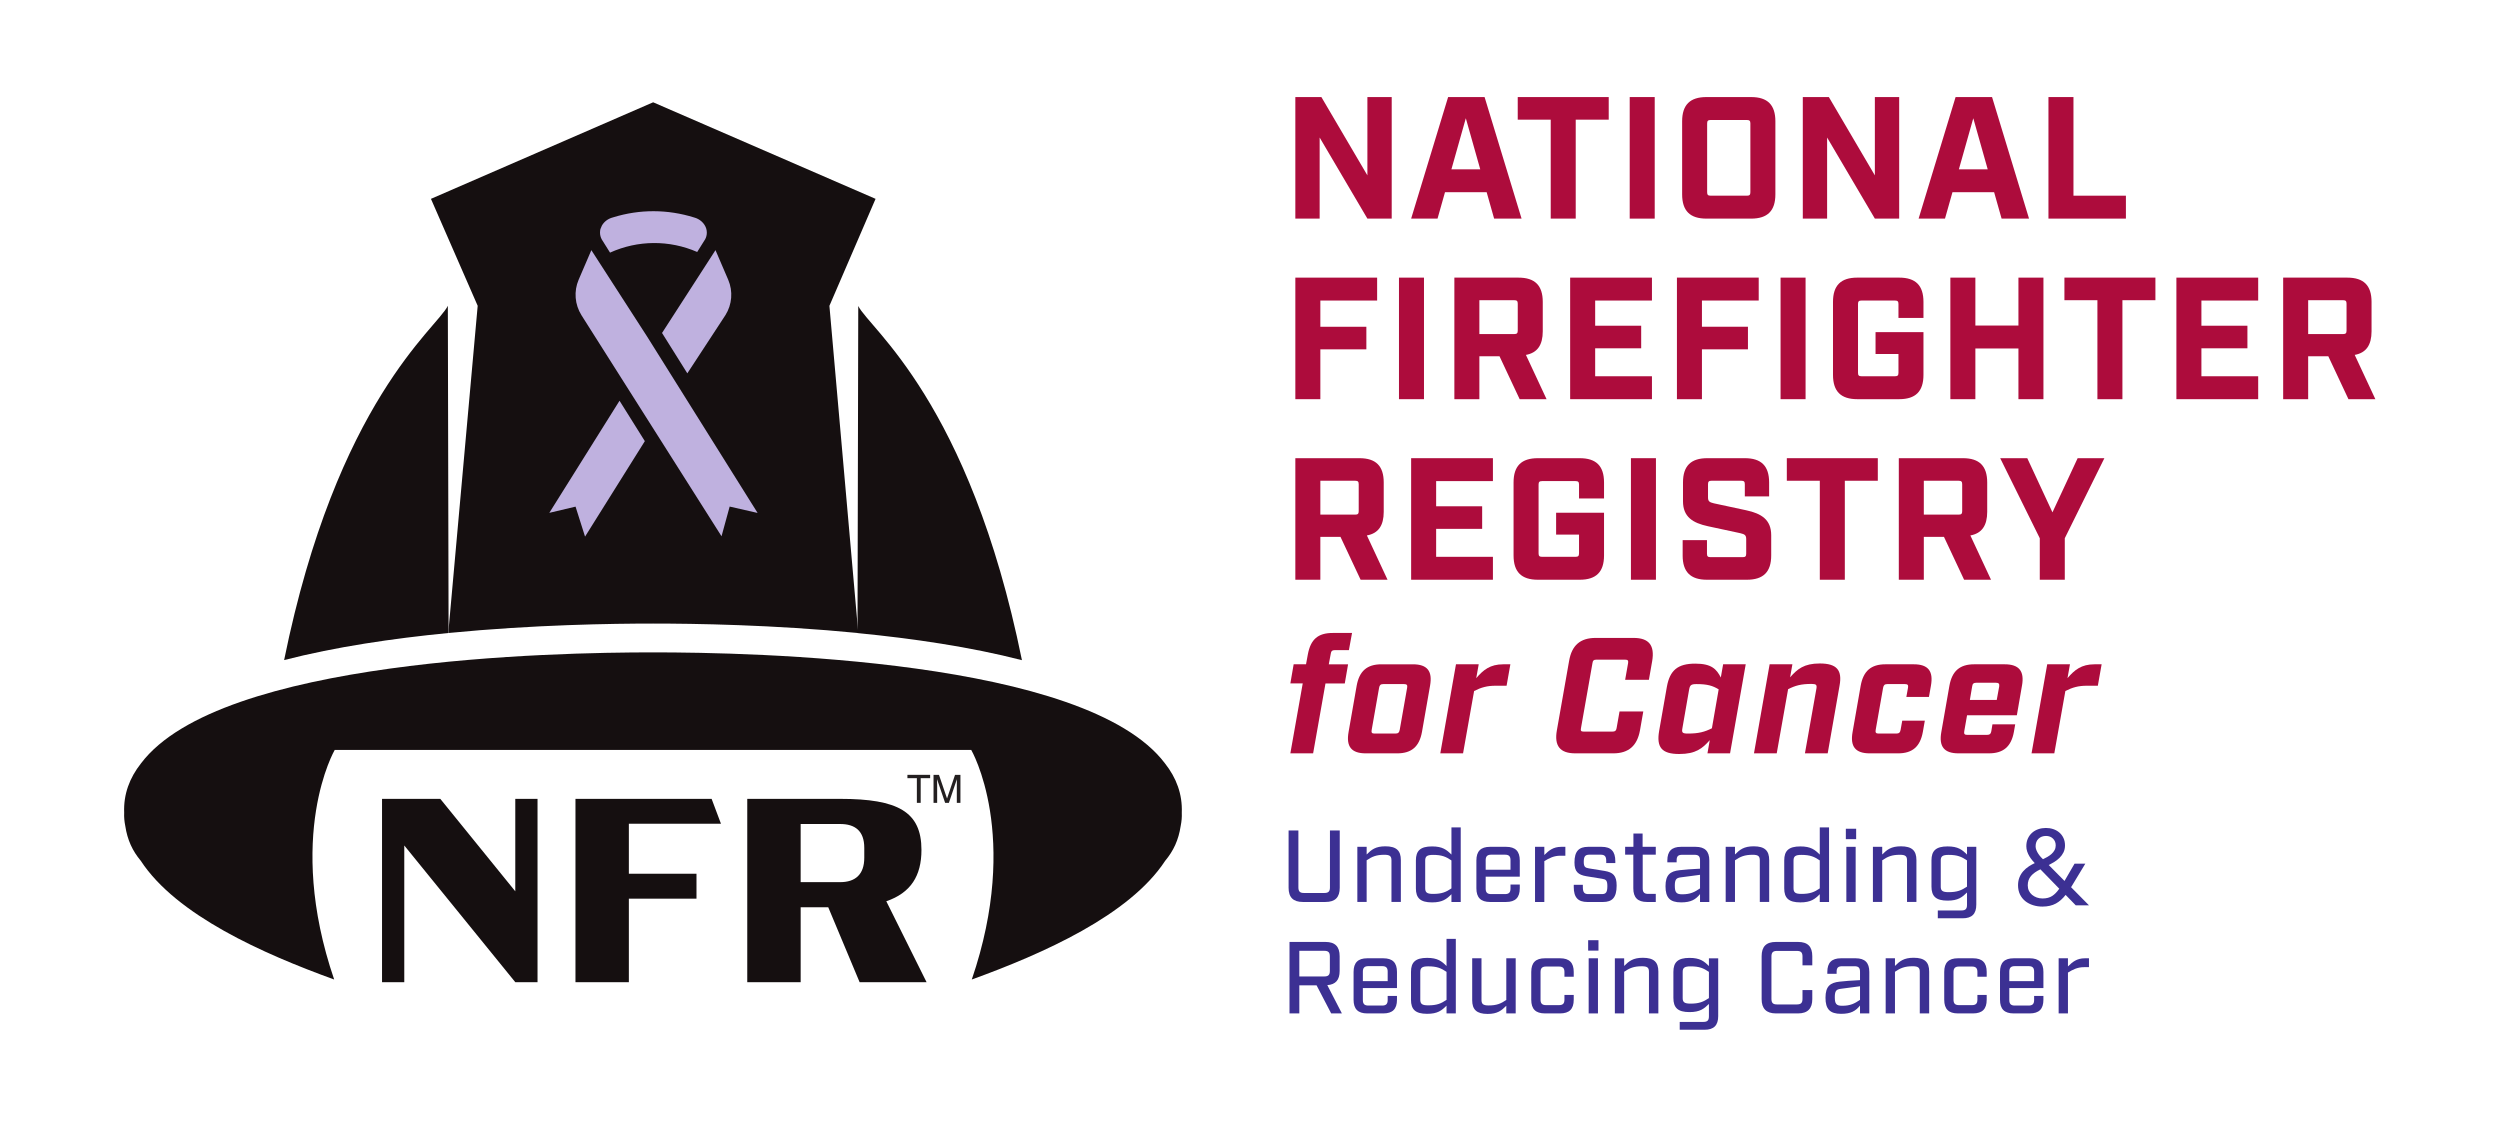 <?xml version="1.0" encoding="UTF-8" standalone="no"?>
<!-- Created with Inkscape (http://www.inkscape.org/) -->

<svg
   version="1.1"
   id="svg1"
   width="384"
   height="173"
   viewBox="0 0 384 173"
   sodipodi:docname="NFRForCancerlogoTM_Horiz_CMYK.svg"
   inkscape:version="1.3 (0e150ed, 2023-07-21)"
   xmlns:inkscape="http://www.inkscape.org/namespaces/inkscape"
   xmlns:sodipodi="http://sodipodi.sourceforge.net/DTD/sodipodi-0.dtd"
   xmlns="http://www.w3.org/2000/svg"
   xmlns:svg="http://www.w3.org/2000/svg">
  <defs
     id="defs1">
    <clipPath
       clipPathUnits="userSpaceOnUse"
       id="clipPath5">
      <path
         d="M 0.06,107.446 H 259.346 V 0.06 H 0.06 Z"
         id="path5" />
    </clipPath>
    <clipPath
       clipPathUnits="userSpaceOnUse"
       id="clipPath7">
      <path
         d="M 0.06,107.446 H 259.346 V 0.06 H 0.06 Z"
         id="path7" />
    </clipPath>
    <clipPath
       clipPathUnits="userSpaceOnUse"
       id="clipPath67">
      <path
         d="M 0.06,107.446 H 259.346 V 0.06 H 0.06 Z"
         id="path67" />
    </clipPath>
    <clipPath
       clipPathUnits="userSpaceOnUse"
       id="clipPath69">
      <path
         d="M 0.06,107.446 H 259.346 V 0.06 H 0.06 Z"
         id="path69" />
    </clipPath>
  </defs>
  <sodipodi:namedview
     id="namedview1"
     pagecolor="#ffffff"
     bordercolor="#000000"
     borderopacity="0.25"
     inkscape:showpageshadow="2"
     inkscape:pageopacity="0.0"
     inkscape:pagecheckerboard="0"
     inkscape:deskcolor="#d1d1d1"
     inkscape:zoom="1.0153847"
     inkscape:cx="173.82575"
     inkscape:cy="71.893937"
     inkscape:window-width="1280"
     inkscape:window-height="747"
     inkscape:window-x="89"
     inkscape:window-y="62"
     inkscape:window-maximized="0"
     inkscape:current-layer="g1">
    <inkscape:page
       x="0"
       y="0"
       inkscape:label="1"
       id="page1"
       width="384"
       height="173"
       margin="0"
       bleed="0" />
  </sodipodi:namedview>
  <g
     id="g1"
     inkscape:groupmode="layer"
     inkscape:label="1">
    <path
       id="path1"
       d="m 127.399,46.972 7.088,-16.429 L 100.324,15.712 66.193,30.543 73.372,46.972 68.903,96.696 v -0.025 l -0.019,0.557 c 13.084,-1.28 25.253,-1.447 31.404,-1.448 0.007,0 0.015,0 0.021,0 0.003,0 0.005,0 0.008,0 10e-4,0 0.004,0 0.007,0 0.007,0 0.015,0 0.021,0 6.16,0.001 18.355,0.168 31.46,1.453 l -0.016,-0.471 -4.391,-49.791"
       style="fill:#150f10;fill-opacity:1;fill-rule:evenodd;stroke:none;stroke-width:1.333" />
    <path
       id="path2"
       d="m 93.701,38.803 c 4.269,-1.929 9.096,-1.965 13.389,-0.099 l 1.232,-1.967 c 0.155,-0.288 0.247,-0.648 0.247,-1.005 0,-0.217 -0.032,-0.432 -0.096,-0.636 -0.253,-0.807 -0.98,-1.467 -1.857,-1.693 -4.084,-1.275 -8.357,-1.279 -12.4,-0.031 l -0.089,0.025 0.001,0.001 c -0.736,0.191 -1.345,0.652 -1.685,1.267 l -0.22,0.524 c -0.029,0.116 -0.061,0.329 -0.061,0.543 0,0.357 0.092,0.717 0.267,1.04 z M 116.368,78.789 99.424,51.739 90.832,38.424 88.879,42.967 c -0.759,1.768 -0.596,3.807 0.435,5.453 l 21.513,33.951 1.249,-4.563 z m -31.995,-0.015 4.031,-0.955 1.459,4.604 9.184,-14.663 -3.888,-6.207 z m 27.053,-30.369 -5.852,8.94 -3.885,-6.201 8.209,-12.721 1.953,4.544 c 0.76,1.768 0.599,3.807 -0.425,5.439"
       style="fill:#bfb1df;fill-opacity:1;fill-rule:nonzero;stroke:none;stroke-width:1.333" />
    <path
       id="path3"
       d="m 68.88,97.228 0.021,-0.928 -0.113,-49.328 c -1.689,3.472 -17.053,14.581 -25.147,54.416 7.869,-2.031 16.747,-3.329 25.239,-4.16"
       style="fill:#150f10;fill-opacity:1;fill-rule:evenodd;stroke:none;stroke-width:1.333" />
    <path
       id="path4"
       d="m 84.526,45.707 -0.016,0.696 0.085,36.996 c 1.267,-2.604 12.79,-10.936 18.86,-40.812 -5.902,1.523 -12.56,2.497 -18.929,3.12"
       style="fill:#150f10;fill-opacity:1;fill-rule:evenodd;stroke:none"
       transform="matrix(1.333,0,0,-1.333,19.063,158.171)"
       clip-path="url(#clipPath5)" />
    <path
       id="path6"
       d="m 121.749,23.491 c 0.102,0.512 0.149,1.012 0.126,1.494 0,0.009 -0.001,0.017 -0.001,0.026 0,0.001 0.001,0.001 0.001,0.002 0.084,2.128 -0.621,4.013 -1.94,5.683 -9.102,12.061 -47.647,12.789 -58.973,12.79 -0.005,0 -0.011,0 -0.016,0 -0.002,0 -0.004,0 -0.005,0 -0.002,0 -0.004,0 -0.006,0 -0.005,0 -0.011,0 -0.016,0 -11.325,-10e-4 -49.871,-0.729 -58.972,-12.79 -1.319,-1.67 -2.025,-3.555 -1.94,-5.683 0,-0.001 0,-0.001 0,-0.002 0,-0.009 -0.001,-0.017 -0.001,-0.026 -0.023,-0.482 0.025,-0.982 0.127,-1.494 0.244,-1.625 0.837,-2.886 1.786,-4.02 4.109,-6.28 14.07,-10.702 22.285,-13.681 -5.666,16.609 0.065,26.455 0.065,26.455 h 73.344 c 0,0 5.731,-9.846 0.064,-26.455 8.215,2.979 18.176,7.401 22.285,13.681 0.95,1.134 1.543,2.395 1.787,4.02"
       style="fill:#150f10;fill-opacity:1;fill-rule:evenodd;stroke:none"
       transform="matrix(1.333,0,0,-1.333,19.063,158.171)"
       clip-path="url(#clipPath7)" />
    <path
       id="path8"
       d="m 122.981,135.497 h 6.081 c 2.256,0 3.691,-1.125 3.691,-3.741 v -1.528 c 0,-2.613 -1.435,-3.66 -3.691,-3.66 h -6.081 z m 9.055,15.365 -4.817,-11.504 h -4.237 v 11.504 h -8.203 v -28.156 h 14.284 c 8.851,0 12.473,1.971 12.473,7.844 0,3.981 -1.64,6.596 -5.4,7.884 l 6.185,12.428 z m -35.443,-16.652 h 10.388 v 3.821 H 96.593 v 12.831 h -8.201 v -28.156 h 20.913 l 1.435,3.821 H 96.593 Z m -14.028,-11.504 v 28.156 h -3.417 l -17.051,-20.996 v 20.996 h -3.417 v -28.156 h 8.952 l 11.516,14.199 v -14.199 h 3.417"
       style="fill:#150f10;fill-opacity:1;fill-rule:nonzero;stroke:none;stroke-width:1.333" />
    <path
       id="path9"
       d="m 142.869,119.015 v 0.513 h -1.451 v 3.791 h -0.588 v -3.791 H 139.38 v -0.513 h 3.489"
       style="fill:#231f20;fill-opacity:1;fill-rule:nonzero;stroke:none;stroke-width:1.333" />
    <path
       id="path10"
       d="m 143.391,119.015 h 0.835 l 1.239,3.639 1.228,-3.639 h 0.829 v 4.304 h -0.556 v -2.54 c 0,-0.088 0.001,-0.233 0.005,-0.436 0.004,-0.204 0.007,-0.421 0.007,-0.655 l -1.229,3.631 h -0.579 l -1.239,-3.631 v 0.133 c 0,0.105 0.003,0.265 0.008,0.481 0.005,0.216 0.008,0.376 0.008,0.476 v 2.54 h -0.556 v -4.304"
       style="fill:#231f20;fill-opacity:1;fill-rule:nonzero;stroke:none;stroke-width:1.333" />
    <path
       id="path11"
       d="m 198.964,14.909 h 4.001 l 7.067,12.029 V 14.909 h 3.735 v 18.671 h -3.735 l -7.333,-12.456 v 12.456 h -3.735 V 14.909"
       style="fill:#ad0c3c;fill-opacity:1;fill-rule:nonzero;stroke:none;stroke-width:1.333" />
    <path
       id="path12"
       d="m 227.365,26.005 -2.215,-7.843 -2.213,7.843 z m 0.987,3.52 h -6.401 l -1.147,4.055 h -4.053 l 5.68,-18.671 h 5.601 l 5.681,18.671 h -4.215 l -1.147,-4.055"
       style="fill:#ad0c3c;fill-opacity:1;fill-rule:nonzero;stroke:none;stroke-width:1.333" />
    <path
       id="path13"
       d="m 238.192,18.377 h -5.068 v -3.468 h 13.976 v 3.468 h -5.068 v 15.203 h -3.84 V 18.377"
       style="fill:#ad0c3c;fill-opacity:1;fill-rule:nonzero;stroke:none;stroke-width:1.333" />
    <path
       id="path14"
       d="m 250.323,14.909 h 3.841 v 18.671 h -3.841 z"
       style="fill:#ad0c3c;fill-opacity:1;fill-rule:nonzero;stroke:none;stroke-width:1.333" />
    <path
       id="path15"
       d="m 268.325,30.059 c 0.4,0 0.533,-0.133 0.533,-0.533 V 18.964 c 0,-0.4 -0.133,-0.533 -0.533,-0.533 h -5.575 c -0.4,0 -0.533,0.133 -0.533,0.533 V 29.525 c 0,0.4 0.133,0.533 0.533,0.533 z M 258.376,29.845 V 18.644 c 0,-2.535 1.201,-3.735 3.735,-3.735 h 6.855 c 2.533,0 3.733,1.2 3.733,3.735 V 29.845 c 0,2.535 -1.2,3.735 -3.733,3.735 h -6.855 c -2.533,0 -3.735,-1.2 -3.735,-3.735"
       style="fill:#ad0c3c;fill-opacity:1;fill-rule:nonzero;stroke:none;stroke-width:1.333" />
    <path
       id="path16"
       d="m 276.911,14.909 h 4.001 l 7.067,12.029 V 14.909 h 3.735 v 18.671 h -3.735 l -7.335,-12.456 v 12.456 h -3.733 V 14.909"
       style="fill:#ad0c3c;fill-opacity:1;fill-rule:nonzero;stroke:none;stroke-width:1.333" />
    <path
       id="path17"
       d="m 305.312,26.005 -2.215,-7.843 -2.213,7.843 z m 0.987,3.52 h -6.401 l -1.147,4.055 h -4.053 l 5.68,-18.671 h 5.601 l 5.681,18.671 h -4.215 l -1.147,-4.055"
       style="fill:#ad0c3c;fill-opacity:1;fill-rule:nonzero;stroke:none;stroke-width:1.333" />
    <path
       id="path18"
       d="m 314.643,14.909 h 3.841 v 15.149 h 8.055 v 3.521 h -11.896 V 14.909"
       style="fill:#ad0c3c;fill-opacity:1;fill-rule:nonzero;stroke:none;stroke-width:1.333" />
    <path
       id="path19"
       d="m 198.964,42.643 h 12.563 v 3.521 h -8.721 v 4.027 h 7.067 v 3.468 h -7.067 v 7.655 h -3.841 V 42.643"
       style="fill:#ad0c3c;fill-opacity:1;fill-rule:nonzero;stroke:none;stroke-width:1.333" />
    <path
       id="path20"
       d="m 214.883,42.643 h 3.841 v 18.671 h -3.841 z"
       style="fill:#ad0c3c;fill-opacity:1;fill-rule:nonzero;stroke:none;stroke-width:1.333" />
    <path
       id="path21"
       d="m 232.591,51.312 c 0.401,0 0.535,-0.133 0.535,-0.535 v -4.133 c 0,-0.4 -0.133,-0.533 -0.535,-0.533 h -5.36 v 5.201 z m 4.961,10.001 h -4.133 l -3.095,-6.588 h -3.093 v 6.588 h -3.841 V 42.643 h 9.843 c 2.533,0 3.735,1.2 3.735,3.735 v 4.507 c 0,2.108 -0.827,3.308 -2.588,3.628 l 3.173,6.801"
       style="fill:#ad0c3c;fill-opacity:1;fill-rule:nonzero;stroke:none;stroke-width:1.333" />
    <path
       id="path22"
       d="m 241.176,42.643 h 12.563 v 3.521 h -8.721 v 3.867 h 7.068 v 3.468 h -7.068 v 4.295 h 8.721 v 3.52 H 241.176 V 42.643"
       style="fill:#ad0c3c;fill-opacity:1;fill-rule:nonzero;stroke:none;stroke-width:1.333" />
    <path
       id="path23"
       d="m 257.576,42.643 h 12.563 v 3.521 h -8.721 v 4.027 h 7.067 v 3.468 h -7.067 v 7.655 h -3.841 V 42.643"
       style="fill:#ad0c3c;fill-opacity:1;fill-rule:nonzero;stroke:none;stroke-width:1.333" />
    <path
       id="path24"
       d="m 273.495,42.643 h 3.841 v 18.671 h -3.841 z"
       style="fill:#ad0c3c;fill-opacity:1;fill-rule:nonzero;stroke:none;stroke-width:1.333" />
    <path
       id="path25"
       d="M 281.548,57.579 V 46.377 c 0,-2.535 1.201,-3.735 3.735,-3.735 h 6.428 c 2.535,0 3.733,1.2 3.733,3.735 v 2.453 h -3.84 v -2.133 c 0,-0.4 -0.133,-0.533 -0.533,-0.533 h -5.149 c -0.399,0 -0.532,0.133 -0.532,0.533 v 10.563 c 0,0.4 0.133,0.533 0.532,0.533 h 5.149 c 0.4,0 0.533,-0.133 0.533,-0.533 v -2.881 h -3.52 v -3.361 h 7.36 v 6.561 c 0,2.535 -1.199,3.735 -3.733,3.735 h -6.428 c -2.533,0 -3.735,-1.2 -3.735,-3.735"
       style="fill:#ad0c3c;fill-opacity:1;fill-rule:nonzero;stroke:none;stroke-width:1.333" />
    <path
       id="path26"
       d="m 299.576,42.643 h 3.841 v 7.361 h 6.615 v -7.361 h 3.84 v 18.671 h -3.84 v -7.788 h -6.615 v 7.788 h -3.841 V 42.643"
       style="fill:#ad0c3c;fill-opacity:1;fill-rule:nonzero;stroke:none;stroke-width:1.333" />
    <path
       id="path27"
       d="m 322.163,46.111 h -5.068 v -3.468 h 13.977 v 3.468 h -5.068 v 15.203 h -3.841 V 46.111"
       style="fill:#ad0c3c;fill-opacity:1;fill-rule:nonzero;stroke:none;stroke-width:1.333" />
    <path
       id="path28"
       d="m 334.295,42.643 h 12.563 v 3.521 h -8.721 v 3.867 h 7.067 v 3.468 h -7.067 v 4.295 h 8.721 v 3.52 H 334.295 V 42.643"
       style="fill:#ad0c3c;fill-opacity:1;fill-rule:nonzero;stroke:none;stroke-width:1.333" />
    <path
       id="path29"
       d="m 359.896,51.312 c 0.401,0 0.533,-0.133 0.533,-0.535 v -4.133 c 0,-0.4 -0.132,-0.533 -0.533,-0.533 h -5.361 v 5.201 z m 4.961,10.001 h -4.135 l -3.093,-6.588 h -3.095 v 6.588 h -3.84 V 42.643 h 9.841 c 2.535,0 3.735,1.2 3.735,3.735 v 4.507 c 0,2.108 -0.827,3.308 -2.587,3.628 l 3.173,6.801"
       style="fill:#ad0c3c;fill-opacity:1;fill-rule:nonzero;stroke:none;stroke-width:1.333" />
    <path
       id="path30"
       d="m 208.165,79.045 c 0.401,0 0.533,-0.133 0.533,-0.533 v -4.133 c 0,-0.401 -0.132,-0.535 -0.533,-0.535 h -5.36 v 5.201 z m 4.961,10.003 h -4.135 l -3.093,-6.589 h -3.093 v 6.589 h -3.841 V 70.377 h 9.843 c 2.533,0 3.733,1.2 3.733,3.733 v 4.508 c 0,2.107 -0.827,3.308 -2.587,3.627 l 3.173,6.803"
       style="fill:#ad0c3c;fill-opacity:1;fill-rule:nonzero;stroke:none;stroke-width:1.333" />
    <path
       id="path31"
       d="m 216.751,70.377 h 12.561 v 3.52 h -8.721 v 3.868 h 7.068 v 3.467 h -7.068 v 4.295 h 8.721 v 3.521 H 216.751 V 70.377"
       style="fill:#ad0c3c;fill-opacity:1;fill-rule:nonzero;stroke:none;stroke-width:1.333" />
    <path
       id="path32"
       d="M 232.483,85.313 V 74.111 c 0,-2.533 1.201,-3.733 3.735,-3.733 h 6.428 c 2.535,0 3.733,1.2 3.733,3.733 v 2.453 h -3.84 v -2.132 c 0,-0.401 -0.133,-0.535 -0.533,-0.535 h -5.148 c -0.4,0 -0.533,0.133 -0.533,0.535 v 10.561 c 0,0.4 0.133,0.533 0.533,0.533 h 5.148 c 0.4,0 0.533,-0.133 0.533,-0.533 v -2.881 h -3.52 v -3.36 h 7.36 v 6.561 c 0,2.533 -1.199,3.735 -3.733,3.735 h -6.428 c -2.533,0 -3.735,-1.201 -3.735,-3.735"
       style="fill:#ad0c3c;fill-opacity:1;fill-rule:nonzero;stroke:none;stroke-width:1.333" />
    <path
       id="path33"
       d="m 250.511,70.377 h 3.841 v 18.671 h -3.841 z"
       style="fill:#ad0c3c;fill-opacity:1;fill-rule:nonzero;stroke:none;stroke-width:1.333" />
    <path
       id="path34"
       d="m 258.456,85.313 v -2.347 h 3.735 v 2.08 c 0,0.4 0.132,0.533 0.533,0.533 h 4.961 c 0.4,0 0.532,-0.133 0.532,-0.533 v -2.24 c 0,-0.588 -0.212,-0.748 -0.907,-0.908 l -4.96,-1.067 c -2.348,-0.505 -3.841,-1.44 -3.841,-3.84 v -2.881 c 0,-2.533 1.2,-3.733 3.735,-3.733 h 5.761 c 2.533,0 3.733,1.2 3.733,3.733 v 2.133 h -3.733 v -1.865 c 0,-0.401 -0.135,-0.535 -0.533,-0.535 h -4.589 c -0.4,0 -0.532,0.133 -0.532,0.535 v 2.025 c 0,0.588 0.213,0.748 0.905,0.908 l 4.961,1.067 c 2.348,0.505 3.841,1.44 3.841,3.84 v 3.095 c 0,2.533 -1.2,3.735 -3.735,3.735 h -6.133 c -2.535,0 -3.735,-1.201 -3.735,-3.735"
       style="fill:#ad0c3c;fill-opacity:1;fill-rule:nonzero;stroke:none;stroke-width:1.333" />
    <path
       id="path35"
       d="m 279.524,73.844 h -5.068 v -3.467 h 13.976 v 3.467 h -5.067 v 15.204 h -3.841 v -15.204"
       style="fill:#ad0c3c;fill-opacity:1;fill-rule:nonzero;stroke:none;stroke-width:1.333" />
    <path
       id="path36"
       d="m 300.859,79.045 c 0.4,0 0.533,-0.133 0.533,-0.533 v -4.133 c 0,-0.401 -0.133,-0.535 -0.533,-0.535 h -5.361 v 5.201 z m 4.96,10.003 h -4.133 l -3.095,-6.589 h -3.093 v 6.589 h -3.841 V 70.377 h 9.843 c 2.533,0 3.735,1.2 3.735,3.733 v 4.508 c 0,2.107 -0.827,3.308 -2.588,3.627 l 3.173,6.803"
       style="fill:#ad0c3c;fill-opacity:1;fill-rule:nonzero;stroke:none;stroke-width:1.333" />
    <path
       id="path37"
       d="m 313.309,82.672 -6.08,-12.295 h 4.16 l 3.868,8.321 3.868,-8.321 h 4.108 l -6.083,12.295 v 6.376 h -3.841 v -6.376"
       style="fill:#ad0c3c;fill-opacity:1;fill-rule:nonzero;stroke:none;stroke-width:1.333" />
    <path
       id="path38"
       d="m 200.099,104.975 h -1.9 l 0.507,-2.939 h 1.9 l 0.279,-1.52 c 0.431,-2.304 1.545,-3.293 3.824,-3.293 h 2.964 l -0.48,2.635 h -2.155 c -0.404,0 -0.581,0.152 -0.632,0.557 l -0.304,1.621 h 2.964 l -0.507,2.939 h -2.964 l -1.899,10.74 h -3.497 l 1.9,-10.74"
       style="fill:#ad0c3c;fill-opacity:1;fill-rule:nonzero;stroke:none;stroke-width:1.333" />
    <path
       id="path39"
       d="m 214.336,112.675 c 0.407,0 0.584,-0.152 0.659,-0.557 l 1.141,-6.484 c 0.075,-0.407 -0.051,-0.557 -0.457,-0.557 h -3.216 c -0.405,0 -0.557,0.151 -0.633,0.557 l -1.14,6.484 c -0.076,0.405 0.025,0.557 0.431,0.557 z m -7.193,-0.253 1.241,-7.093 c 0.405,-2.253 1.595,-3.292 3.8,-3.292 h 4.837 c 2.204,0 3.04,1.039 2.635,3.292 l -1.241,7.093 c -0.405,2.253 -1.596,3.293 -3.8,3.293 h -4.837 c -2.204,0 -3.04,-1.04 -2.635,-3.293"
       style="fill:#ad0c3c;fill-opacity:1;fill-rule:nonzero;stroke:none;stroke-width:1.333" />
    <path
       id="path40"
       d="m 223.635,102.036 h 3.495 l -0.38,2.127 c 1.089,-1.265 2.128,-2.127 4.155,-2.127 h 1.088 l -0.581,3.292 h -1.697 c -1.293,0 -2.204,0.255 -3.293,0.812 l -1.697,9.575 h -3.495 l 2.407,-13.679"
       style="fill:#ad0c3c;fill-opacity:1;fill-rule:nonzero;stroke:none;stroke-width:1.333" />
    <path
       id="path41"
       d="m 239.137,112.168 1.875,-10.639 c 0.405,-2.407 1.723,-3.545 4.077,-3.545 h 5.827 c 2.355,0 3.267,1.139 2.861,3.545 l -0.507,2.888 h -3.647 l 0.456,-2.584 c 0.051,-0.38 -0.051,-0.505 -0.432,-0.505 h -4.483 c -0.355,0 -0.507,0.125 -0.557,0.505 l -1.773,10.031 c -0.076,0.38 0.027,0.507 0.38,0.507 h 4.484 c 0.38,0 0.532,-0.127 0.608,-0.507 l 0.455,-2.584 h 3.649 l -0.507,2.888 c -0.431,2.407 -1.773,3.547 -4.104,3.547 h -5.825 c -2.356,0 -3.268,-1.14 -2.837,-3.547"
       style="fill:#ad0c3c;fill-opacity:1;fill-rule:nonzero;stroke:none;stroke-width:1.333" />
    <path
       id="path42"
       d="m 262.949,111.864 1.039,-5.979 c -0.912,-0.557 -1.723,-0.809 -3.395,-0.809 -0.836,0 -1.012,0.151 -1.139,0.809 l -1.039,5.979 c -0.127,0.659 0,0.811 0.836,0.811 1.671,0 2.583,-0.253 3.697,-0.811 z m -8.105,0.404 1.189,-6.787 c 0.457,-2.508 1.648,-3.547 4.357,-3.547 2.533,0 3.268,0.861 3.927,2.128 l 0.355,-2.027 h 3.471 l -2.407,13.679 h -3.471 l 0.355,-2.027 c -1.115,1.265 -2.152,2.128 -4.687,2.128 -2.709,0 -3.52,-1.04 -3.089,-3.548"
       style="fill:#ad0c3c;fill-opacity:1;fill-rule:nonzero;stroke:none;stroke-width:1.333" />
    <path
       id="path43"
       d="m 271.817,102.036 h 3.495 l -0.353,2.001 c 1.115,-1.267 2.128,-2.128 4.56,-2.128 2.633,0 3.469,1.039 3.039,3.395 l -1.824,10.411 h -3.495 l 1.772,-10.005 c 0.076,-0.507 -0.049,-0.659 -0.759,-0.659 -1.621,0 -2.508,0.253 -3.599,0.811 l -1.747,9.853 h -3.495 l 2.405,-13.679"
       style="fill:#ad0c3c;fill-opacity:1;fill-rule:nonzero;stroke:none;stroke-width:1.333" />
    <path
       id="path44"
       d="m 284.56,112.421 1.241,-7.093 c 0.404,-2.253 1.595,-3.292 3.799,-3.292 h 4.357 c 2.203,0 3.039,1.039 2.633,3.292 l -0.304,1.723 h -3.471 l 0.255,-1.417 c 0.075,-0.407 -0.051,-0.557 -0.456,-0.557 h -2.736 c -0.38,0 -0.557,0.151 -0.632,0.557 l -1.141,6.484 c -0.075,0.405 0.051,0.557 0.431,0.557 h 2.736 c 0.405,0 0.583,-0.152 0.659,-0.557 l 0.253,-1.419 h 3.469 l -0.303,1.723 c -0.407,2.253 -1.597,3.293 -3.8,3.293 h -4.356 c -2.205,0 -3.041,-1.04 -2.635,-3.293"
       style="fill:#ad0c3c;fill-opacity:1;fill-rule:nonzero;stroke:none;stroke-width:1.333" />
    <path
       id="path45"
       d="m 306.597,104.873 h -3.065 c -0.379,0 -0.556,0.152 -0.608,0.557 l -0.353,2.076 h 4.128 l 0.381,-2.076 c 0.051,-0.405 -0.077,-0.557 -0.483,-0.557 z m 3.977,0.455 -0.785,4.535 h -7.649 l -0.431,2.457 c -0.076,0.405 0.051,0.557 0.431,0.557 h 3.064 c 0.405,0 0.584,-0.152 0.66,-0.557 l 0.176,-1.064 h 3.496 l -0.203,1.165 c -0.405,2.253 -1.621,3.293 -3.824,3.293 h -4.687 c -2.204,0 -3.04,-1.04 -2.633,-3.293 l 1.24,-7.093 c 0.405,-2.253 1.596,-3.292 3.8,-3.292 h 4.687 c 2.203,0 3.064,1.039 2.659,3.292"
       style="fill:#ad0c3c;fill-opacity:1;fill-rule:nonzero;stroke:none;stroke-width:1.333" />
    <path
       id="path46"
       d="m 314.452,102.036 h 3.495 l -0.38,2.127 c 1.089,-1.265 2.129,-2.127 4.155,-2.127 h 1.088 l -0.581,3.292 h -1.696 c -1.293,0 -2.205,0.255 -3.293,0.812 l -1.699,9.575 h -3.495 l 2.407,-13.679"
       style="fill:#ad0c3c;fill-opacity:1;fill-rule:nonzero;stroke:none;stroke-width:1.333" />
    <path
       id="path47"
       d="m 197.928,136.345 v -8.784 h 1.505 v 8.737 c 0,0.628 0.236,0.863 0.848,0.863 h 3.137 c 0.627,0 0.863,-0.235 0.863,-0.863 v -8.737 h 1.505 v 8.784 c 0,1.491 -0.705,2.197 -2.196,2.197 h -3.467 c -1.489,0 -2.196,-0.707 -2.196,-2.197"
       style="fill:#3c3093;fill-opacity:1;fill-rule:nonzero;stroke:none;stroke-width:1.333" />
    <path
       id="path48"
       d="m 208.489,130.072 h 1.429 v 1.176 c 0.736,-0.737 1.364,-1.255 2.869,-1.255 1.709,0 2.384,0.673 2.384,2.117 v 6.432 h -1.443 v -6.384 c 0,-0.628 -0.22,-0.864 -1.083,-0.864 -1.255,0 -1.897,0.283 -2.728,0.848 v 6.4 h -1.429 v -8.471"
       style="fill:#3c3093;fill-opacity:1;fill-rule:nonzero;stroke:none;stroke-width:1.333" />
    <path
       id="path49"
       d="m 222.941,136.456 v -4.297 c -0.831,-0.565 -1.473,-0.848 -2.823,-0.848 -0.957,0 -1.208,0.235 -1.208,0.895 v 4.204 c 0,0.659 0.251,0.893 1.208,0.893 1.349,0 1.992,-0.283 2.823,-0.847 z m -5.459,0 v -4.297 c 0,-1.475 0.675,-2.149 2.479,-2.149 1.616,0 2.243,0.517 2.98,1.255 v -4.172 h 1.427 v 11.451 h -1.427 v -1.193 c -0.737,0.739 -1.364,1.256 -2.98,1.256 -1.804,0 -2.479,-0.675 -2.479,-2.149"
       style="fill:#3c3093;fill-opacity:1;fill-rule:nonzero;stroke:none;stroke-width:1.333" />
    <path
       id="path50"
       d="m 228.2,132.127 v 1.459 h 3.813 v -1.459 c 0,-0.596 -0.236,-0.848 -0.848,-0.848 h -2.117 c -0.596,0 -0.848,0.252 -0.848,0.848 z m 0,2.525 v 1.836 c 0,0.596 0.252,0.845 0.848,0.845 h 2.117 c 0.596,0 0.848,-0.249 0.848,-0.845 v -0.628 h 1.427 v 0.58 c 0,1.428 -0.675,2.103 -2.101,2.103 h -2.464 c -1.427,0 -2.101,-0.675 -2.101,-2.103 v -4.267 c 0,-1.427 0.675,-2.101 2.101,-2.101 h 2.464 c 1.427,0 2.101,0.675 2.101,2.101 v 2.479 h -5.24"
       style="fill:#3c3093;fill-opacity:1;fill-rule:nonzero;stroke:none;stroke-width:1.333" />
    <path
       id="path51"
       d="m 235.781,130.072 h 1.428 v 1.255 c 0.691,-0.675 1.349,-1.255 2.604,-1.255 h 0.627 v 1.365 h -0.752 c -1.004,0 -1.711,0.36 -2.479,0.831 v 6.275 h -1.428 v -8.471"
       style="fill:#3c3093;fill-opacity:1;fill-rule:nonzero;stroke:none;stroke-width:1.333" />
    <path
       id="path52"
       d="m 241.729,136.236 v -0.329 h 1.396 v 0.361 c 0,0.816 0.251,1.065 0.848,1.065 h 2.069 c 0.612,0 0.848,-0.249 0.848,-1.223 0,-0.895 -0.22,-1.035 -0.801,-1.129 l -2.415,-0.392 c -1.271,-0.219 -1.835,-0.691 -1.835,-2.117 0,-1.725 0.675,-2.4 2.101,-2.4 h 2.071 c 1.427,0 2.101,0.675 2.101,2.211 v 0.283 h -1.396 v -0.329 c 0,-0.705 -0.236,-0.957 -0.847,-0.957 h -1.757 c -0.611,0 -0.847,0.252 -0.847,1.1 0,0.768 0.22,0.908 0.8,1.004 l 2.415,0.391 c 1.272,0.22 1.836,0.691 1.836,2.243 0,1.852 -0.675,2.527 -2.101,2.527 h -2.384 c -1.428,0 -2.103,-0.675 -2.103,-2.307"
       style="fill:#3c3093;fill-opacity:1;fill-rule:nonzero;stroke:none;stroke-width:1.333" />
    <path
       id="path53"
       d="m 250.877,136.44 v -5.161 h -1.255 v -1.207 h 1.271 v -2.039 h 1.412 v 2.039 h 2.023 v 1.207 h -2.008 v 5.177 c 0,0.596 0.236,0.847 0.848,0.847 h 1.16 v 1.24 h -1.349 c -1.427,0 -2.101,-0.675 -2.101,-2.103"
       style="fill:#3c3093;fill-opacity:1;fill-rule:nonzero;stroke:none;stroke-width:1.333" />
    <path
       id="path54"
       d="m 261.124,136.456 v -2.085 l -2.965,0.392 c -0.659,0.093 -0.908,0.283 -0.908,1.285 0,1.02 0.233,1.317 1.128,1.317 1.271,0 1.915,-0.345 2.745,-0.909 z m -5.303,-0.329 c 0,-1.773 0.739,-2.305 2.151,-2.464 0.752,-0.077 1.881,-0.187 3.152,-0.233 v -1.287 c 0,-0.612 -0.235,-0.848 -0.847,-0.848 h -1.899 c -0.612,0 -0.847,0.236 -0.847,0.848 v 0.313 h -1.428 v -0.283 c 0,-1.427 0.675,-2.101 2.103,-2.101 h 2.243 c 1.428,0 2.103,0.675 2.103,2.101 v 6.369 h -1.428 v -1.209 c -0.659,0.817 -1.365,1.272 -2.901,1.272 -1.727,0 -2.401,-0.721 -2.401,-2.479"
       style="fill:#3c3093;fill-opacity:1;fill-rule:nonzero;stroke:none;stroke-width:1.333" />
    <path
       id="path55"
       d="m 265.065,130.072 h 1.428 v 1.176 c 0.737,-0.737 1.365,-1.255 2.871,-1.255 1.709,0 2.384,0.673 2.384,2.117 v 6.432 h -1.443 v -6.384 c 0,-0.628 -0.22,-0.864 -1.083,-0.864 -1.255,0 -1.899,0.283 -2.729,0.848 v 6.4 h -1.428 v -8.471"
       style="fill:#3c3093;fill-opacity:1;fill-rule:nonzero;stroke:none;stroke-width:1.333" />
    <path
       id="path56"
       d="m 279.517,136.456 v -4.297 c -0.831,-0.565 -1.475,-0.848 -2.823,-0.848 -0.957,0 -1.209,0.235 -1.209,0.895 v 4.204 c 0,0.659 0.252,0.893 1.209,0.893 1.348,0 1.992,-0.283 2.823,-0.847 z m -5.459,0 v -4.297 c 0,-1.475 0.675,-2.149 2.477,-2.149 1.616,0 2.244,0.517 2.981,1.255 v -4.172 h 1.427 v 11.451 h -1.427 v -1.193 c -0.737,0.739 -1.365,1.256 -2.981,1.256 -1.803,0 -2.477,-0.675 -2.477,-2.149"
       style="fill:#3c3093;fill-opacity:1;fill-rule:nonzero;stroke:none;stroke-width:1.333" />
    <path
       id="path57"
       d="m 283.6,130.072 h 1.428 v 8.471 h -1.428 z m -0.079,-2.777 h 1.584 v 1.6 h -1.584 z"
       style="fill:#3c3093;fill-opacity:1;fill-rule:nonzero;stroke:none;stroke-width:1.333" />
    <path
       id="path58"
       d="m 287.68,130.072 h 1.428 v 1.176 c 0.737,-0.737 1.365,-1.255 2.869,-1.255 1.711,0 2.385,0.673 2.385,2.117 v 6.432 h -1.443 v -6.384 c 0,-0.628 -0.221,-0.864 -1.083,-0.864 -1.255,0 -1.899,0.283 -2.729,0.848 v 6.4 h -1.428 v -8.471"
       style="fill:#3c3093;fill-opacity:1;fill-rule:nonzero;stroke:none;stroke-width:1.333" />
    <path
       id="path59"
       d="m 302.132,136.189 v -4.031 c -0.831,-0.565 -1.475,-0.848 -2.823,-0.848 -0.957,0 -1.209,0.235 -1.209,0.848 v 4.031 c 0,0.612 0.252,0.847 1.209,0.847 1.348,0 1.992,-0.297 2.823,-0.847 z m -4.487,3.655 h 3.64 c 0.612,0 0.847,-0.236 0.847,-0.848 v -1.912 c -0.737,0.721 -1.365,1.253 -2.981,1.253 -1.803,0 -2.477,-0.675 -2.477,-2.164 v -4.015 c 0,-1.475 0.675,-2.149 2.477,-2.149 1.616,0 2.244,0.517 2.981,1.255 v -1.192 h 1.427 v 8.877 c 0,1.428 -0.675,2.101 -2.101,2.101 h -3.812 v -1.207"
       style="fill:#3c3093;fill-opacity:1;fill-rule:nonzero;stroke:none;stroke-width:1.333" />
    <path
       id="path60"
       d="m 203.403,149.984 c 0.628,0 0.863,-0.236 0.863,-0.847 v -2.228 c 0,-0.628 -0.235,-0.864 -0.863,-0.864 h -3.827 v 3.939 z m 2.713,5.677 h -1.647 l -2.243,-4.313 h -2.651 v 4.313 h -1.507 v -10.98 h 5.507 c 1.489,0 2.195,0.705 2.195,2.197 v 2.259 c 0,1.38 -0.612,2.085 -1.897,2.18 l 2.243,4.344"
       style="fill:#3c3093;fill-opacity:1;fill-rule:nonzero;stroke:none;stroke-width:1.333" />
    <path
       id="path61"
       d="m 209.336,149.247 v 1.459 h 3.812 v -1.459 c 0,-0.596 -0.235,-0.848 -0.847,-0.848 h -2.117 c -0.597,0 -0.848,0.252 -0.848,0.848 z m 0,2.524 v 1.836 c 0,0.597 0.251,0.847 0.848,0.847 h 2.117 c 0.596,0 0.847,-0.249 0.847,-0.847 v -0.627 h 1.428 v 0.58 c 0,1.428 -0.675,2.101 -2.101,2.101 h -2.464 c -1.427,0 -2.101,-0.673 -2.101,-2.101 v -4.267 c 0,-1.427 0.675,-2.101 2.101,-2.101 h 2.464 c 1.427,0 2.101,0.675 2.101,2.101 v 2.477 h -5.24"
       style="fill:#3c3093;fill-opacity:1;fill-rule:nonzero;stroke:none;stroke-width:1.333" />
    <path
       id="path62"
       d="m 222.188,153.576 v -4.299 c -0.831,-0.564 -1.475,-0.847 -2.823,-0.847 -0.957,0 -1.209,0.235 -1.209,0.895 v 4.204 c 0,0.659 0.252,0.893 1.209,0.893 1.348,0 1.992,-0.283 2.823,-0.847 z m -5.459,0 v -4.299 c 0,-1.473 0.675,-2.148 2.477,-2.148 1.616,0 2.244,0.517 2.981,1.253 v -4.171 h 1.427 v 11.449 h -1.427 v -1.192 c -0.737,0.739 -1.365,1.255 -2.981,1.255 -1.803,0 -2.477,-0.675 -2.477,-2.148"
       style="fill:#3c3093;fill-opacity:1;fill-rule:nonzero;stroke:none;stroke-width:1.333" />
    <path
       id="path63"
       d="m 226.129,153.623 v -6.431 h 1.428 v 6.384 c 0,0.628 0.235,0.861 1.097,0.861 1.239,0 1.881,-0.281 2.713,-0.845 v -6.4 h 1.443 v 8.469 h -1.443 v -1.176 c -0.736,0.737 -1.364,1.255 -2.871,1.255 -1.693,0 -2.368,-0.675 -2.368,-2.117"
       style="fill:#3c3093;fill-opacity:1;fill-rule:nonzero;stroke:none;stroke-width:1.333" />
    <path
       id="path64"
       d="m 235.2,153.56 v -4.267 c 0,-1.427 0.675,-2.101 2.103,-2.101 h 2.321 c 1.427,0 2.101,0.675 2.101,2.101 v 0.737 h -1.427 v -0.721 c 0,-0.596 -0.236,-0.848 -0.847,-0.848 h -1.976 c -0.597,0 -0.848,0.252 -0.848,0.848 v 4.236 c 0,0.595 0.251,0.845 0.848,0.845 h 1.976 c 0.611,0 0.847,-0.251 0.847,-0.845 v -0.721 h 1.427 v 0.736 c 0,1.428 -0.675,2.101 -2.101,2.101 h -2.321 c -1.428,0 -2.103,-0.673 -2.103,-2.101"
       style="fill:#3c3093;fill-opacity:1;fill-rule:nonzero;stroke:none;stroke-width:1.333" />
    <path
       id="path65"
       d="m 244.02,147.192 h 1.427 v 8.469 h -1.427 z m -0.08,-2.777 h 1.585 v 1.6 h -1.585 z"
       style="fill:#3c3093;fill-opacity:1;fill-rule:nonzero;stroke:none;stroke-width:1.333" />
    <path
       id="path66"
       d="m 171.777,8.234 h 1.072 V 7.352 c 0.552,0.553 1.023,0.942 2.152,0.942 1.282,0 1.788,-0.506 1.788,-1.589 V 1.882 h -1.082 V 6.67 c 0,0.47 -0.165,0.647 -0.812,0.647 -0.941,0 -1.423,-0.212 -2.046,-0.636 V 1.882 h -1.072 v 6.352"
       style="fill:#3c3093;fill-opacity:1;fill-rule:nonzero;stroke:none"
       transform="matrix(1.333,0,0,-1.333,19.063,158.171)"
       clip-path="url(#clipPath67)" />
    <path
       id="path68"
       d="M 182.616,3.646 V 6.67 c -0.623,0.423 -1.105,0.635 -2.117,0.635 -0.718,0 -0.906,-0.176 -0.906,-0.635 V 3.646 c 0,-0.459 0.188,-0.635 0.906,-0.635 1.012,0 1.494,0.223 2.117,0.635 z m -3.364,-2.741 h 2.729 c 0.459,0 0.635,0.177 0.635,0.636 v 1.434 c -0.553,-0.541 -1.023,-0.94 -2.235,-0.94 -1.353,0 -1.859,0.506 -1.859,1.623 V 6.67 c 0,1.105 0.506,1.611 1.859,1.611 1.212,0 1.682,-0.388 2.235,-0.94 v 0.893 h 1.07 V 1.576 C 183.686,0.506 183.181,0 182.11,0 h -2.858 v 0.905"
       style="fill:#3c3093;fill-opacity:1;fill-rule:nonzero;stroke:none"
       transform="matrix(1.333,0,0,-1.333,19.063,158.171)"
       clip-path="url(#clipPath69)" />
    <path
       id="path70"
       d="m 270.587,153.465 v -6.587 c 0,-1.492 0.708,-2.197 2.197,-2.197 h 3.388 c 1.491,0 2.196,0.705 2.196,2.197 v 1.395 h -1.505 v -1.348 c 0,-0.628 -0.236,-0.864 -0.863,-0.864 h -3.06 c -0.611,0 -0.847,0.236 -0.847,0.864 v 6.493 c 0,0.628 0.236,0.863 0.847,0.863 h 3.06 c 0.627,0 0.863,-0.235 0.863,-0.863 v -1.349 h 1.505 v 1.396 c 0,1.444 -0.705,2.196 -2.196,2.196 h -3.388 c -1.489,0 -2.197,-0.752 -2.197,-2.196"
       style="fill:#3c3093;fill-opacity:1;fill-rule:nonzero;stroke:none;stroke-width:1.333" />
    <path
       id="path71"
       d="m 285.699,153.576 v -2.085 l -2.965,0.391 c -0.659,0.095 -0.909,0.283 -0.909,1.287 0,1.02 0.235,1.317 1.129,1.317 1.271,0 1.913,-0.345 2.745,-0.909 z m -5.303,-0.329 c 0,-1.773 0.739,-2.307 2.149,-2.464 0.753,-0.077 1.881,-0.187 3.153,-0.235 v -1.285 c 0,-0.612 -0.235,-0.848 -0.847,-0.848 h -1.899 c -0.612,0 -0.847,0.236 -0.847,0.848 v 0.313 h -1.428 v -0.283 c 0,-1.427 0.675,-2.101 2.103,-2.101 h 2.243 c 1.428,0 2.103,0.675 2.103,2.101 v 6.368 h -1.428 v -1.208 c -0.66,0.817 -1.365,1.271 -2.901,1.271 -1.727,0 -2.401,-0.721 -2.401,-2.477"
       style="fill:#3c3093;fill-opacity:1;fill-rule:nonzero;stroke:none;stroke-width:1.333" />
    <path
       id="path72"
       d="m 289.64,147.192 h 1.428 v 1.176 c 0.737,-0.737 1.364,-1.256 2.869,-1.256 1.709,0 2.384,0.675 2.384,2.119 v 6.431 h -1.443 v -6.384 c 0,-0.627 -0.22,-0.863 -1.081,-0.863 -1.256,0 -1.899,0.283 -2.729,0.848 v 6.399 h -1.428 v -8.469"
       style="fill:#3c3093;fill-opacity:1;fill-rule:nonzero;stroke:none;stroke-width:1.333" />
    <path
       id="path73"
       d="m 298.633,153.56 v -4.267 c 0,-1.427 0.675,-2.101 2.101,-2.101 h 2.321 c 1.427,0 2.101,0.675 2.101,2.101 v 0.737 h -1.427 v -0.721 c 0,-0.596 -0.236,-0.848 -0.847,-0.848 h -1.976 c -0.597,0 -0.848,0.252 -0.848,0.848 v 4.236 c 0,0.595 0.251,0.845 0.848,0.845 h 1.976 c 0.611,0 0.847,-0.251 0.847,-0.845 v -0.721 h 1.427 v 0.736 c 0,1.428 -0.675,2.101 -2.101,2.101 h -2.321 c -1.427,0 -2.101,-0.673 -2.101,-2.101"
       style="fill:#3c3093;fill-opacity:1;fill-rule:nonzero;stroke:none;stroke-width:1.333" />
    <path
       id="path74"
       d="m 308.629,149.247 v 1.459 h 3.812 v -1.459 c 0,-0.596 -0.236,-0.848 -0.848,-0.848 h -2.117 c -0.596,0 -0.847,0.252 -0.847,0.848 z m 0,2.524 v 1.836 c 0,0.597 0.251,0.847 0.847,0.847 h 2.117 c 0.597,0 0.848,-0.249 0.848,-0.847 v -0.627 h 1.427 v 0.58 c 0,1.428 -0.673,2.101 -2.101,2.101 h -2.463 c -1.428,0 -2.103,-0.673 -2.103,-2.101 v -4.267 c 0,-1.427 0.675,-2.101 2.103,-2.101 h 2.463 c 1.428,0 2.101,0.675 2.101,2.101 v 2.477 h -5.239"
       style="fill:#3c3093;fill-opacity:1;fill-rule:nonzero;stroke:none;stroke-width:1.333" />
    <path
       id="path75"
       d="m 316.208,147.192 h 1.429 v 1.253 c 0.689,-0.675 1.348,-1.253 2.604,-1.253 h 0.625 v 1.364 h -0.752 c -1.004,0 -1.709,0.361 -2.477,0.831 v 6.275 h -1.429 v -8.469"
       style="fill:#3c3093;fill-opacity:1;fill-rule:nonzero;stroke:none;stroke-width:1.333" />
    <path
       id="path76"
       d="m 312.669,130 c 0,-0.496 0.145,-0.877 0.444,-1.167 0.303,-0.291 0.68,-0.432 1.156,-0.432 0.433,0 0.783,0.133 1.067,0.407 0.283,0.275 0.421,0.617 0.421,1.049 0,0.263 -0.057,0.504 -0.171,0.716 -0.119,0.22 -0.272,0.416 -0.46,0.584 -0.189,0.173 -0.409,0.331 -0.651,0.469 -0.223,0.128 -0.449,0.245 -0.673,0.349 -0.088,-0.077 -0.188,-0.177 -0.3,-0.299 -0.141,-0.152 -0.276,-0.325 -0.401,-0.509 -0.125,-0.184 -0.229,-0.383 -0.313,-0.589 -0.079,-0.199 -0.119,-0.393 -0.119,-0.579 z m 1.063,8.007 c -0.308,0 -0.604,-0.051 -0.88,-0.149 -0.277,-0.103 -0.524,-0.243 -0.732,-0.416 -0.205,-0.172 -0.368,-0.383 -0.484,-0.629 -0.115,-0.245 -0.173,-0.521 -0.173,-0.819 0,-0.577 0.165,-1.052 0.504,-1.451 0.328,-0.383 0.812,-0.724 1.44,-1.015 l 2.896,2.977 c -0.34,0.489 -0.701,0.863 -1.076,1.109 -0.392,0.26 -0.895,0.392 -1.495,0.392 z m 4.385,-1.732 2.191,-3.62 h -1.655 l -1.545,2.659 -2.419,-2.445 c 0.267,-0.135 0.531,-0.281 0.788,-0.436 0.317,-0.191 0.605,-0.413 0.856,-0.659 0.255,-0.249 0.461,-0.533 0.616,-0.845 0.155,-0.316 0.235,-0.677 0.235,-1.071 0,-0.424 -0.079,-0.807 -0.235,-1.139 -0.156,-0.335 -0.371,-0.619 -0.639,-0.847 -0.269,-0.231 -0.584,-0.407 -0.937,-0.523 -0.708,-0.237 -1.563,-0.231 -2.273,0.008 -0.365,0.123 -0.689,0.308 -0.961,0.548 -0.275,0.241 -0.495,0.539 -0.655,0.885 -0.16,0.348 -0.241,0.749 -0.241,1.195 0,0.269 0.044,0.536 0.129,0.796 0.084,0.252 0.196,0.496 0.331,0.723 0.135,0.225 0.289,0.444 0.461,0.649 0.123,0.149 0.249,0.289 0.375,0.42 -0.313,0.144 -0.612,0.308 -0.889,0.489 -0.336,0.219 -0.631,0.472 -0.876,0.752 -0.251,0.283 -0.447,0.605 -0.588,0.959 -0.143,0.357 -0.215,0.763 -0.215,1.204 0,0.531 0.101,1.007 0.3,1.413 0.199,0.405 0.472,0.749 0.813,1.023 0.336,0.269 0.739,0.48 1.196,0.624 0.453,0.143 0.936,0.215 1.436,0.215 0.803,0 1.5,-0.159 2.073,-0.473 0.531,-0.291 1.032,-0.735 1.492,-1.321 l 1.557,1.603 h 2.032 l -2.753,-2.785"
       style="fill:#3c3093;fill-opacity:1;fill-rule:nonzero;stroke:none;stroke-width:1.333" />
  </g>
</svg>
